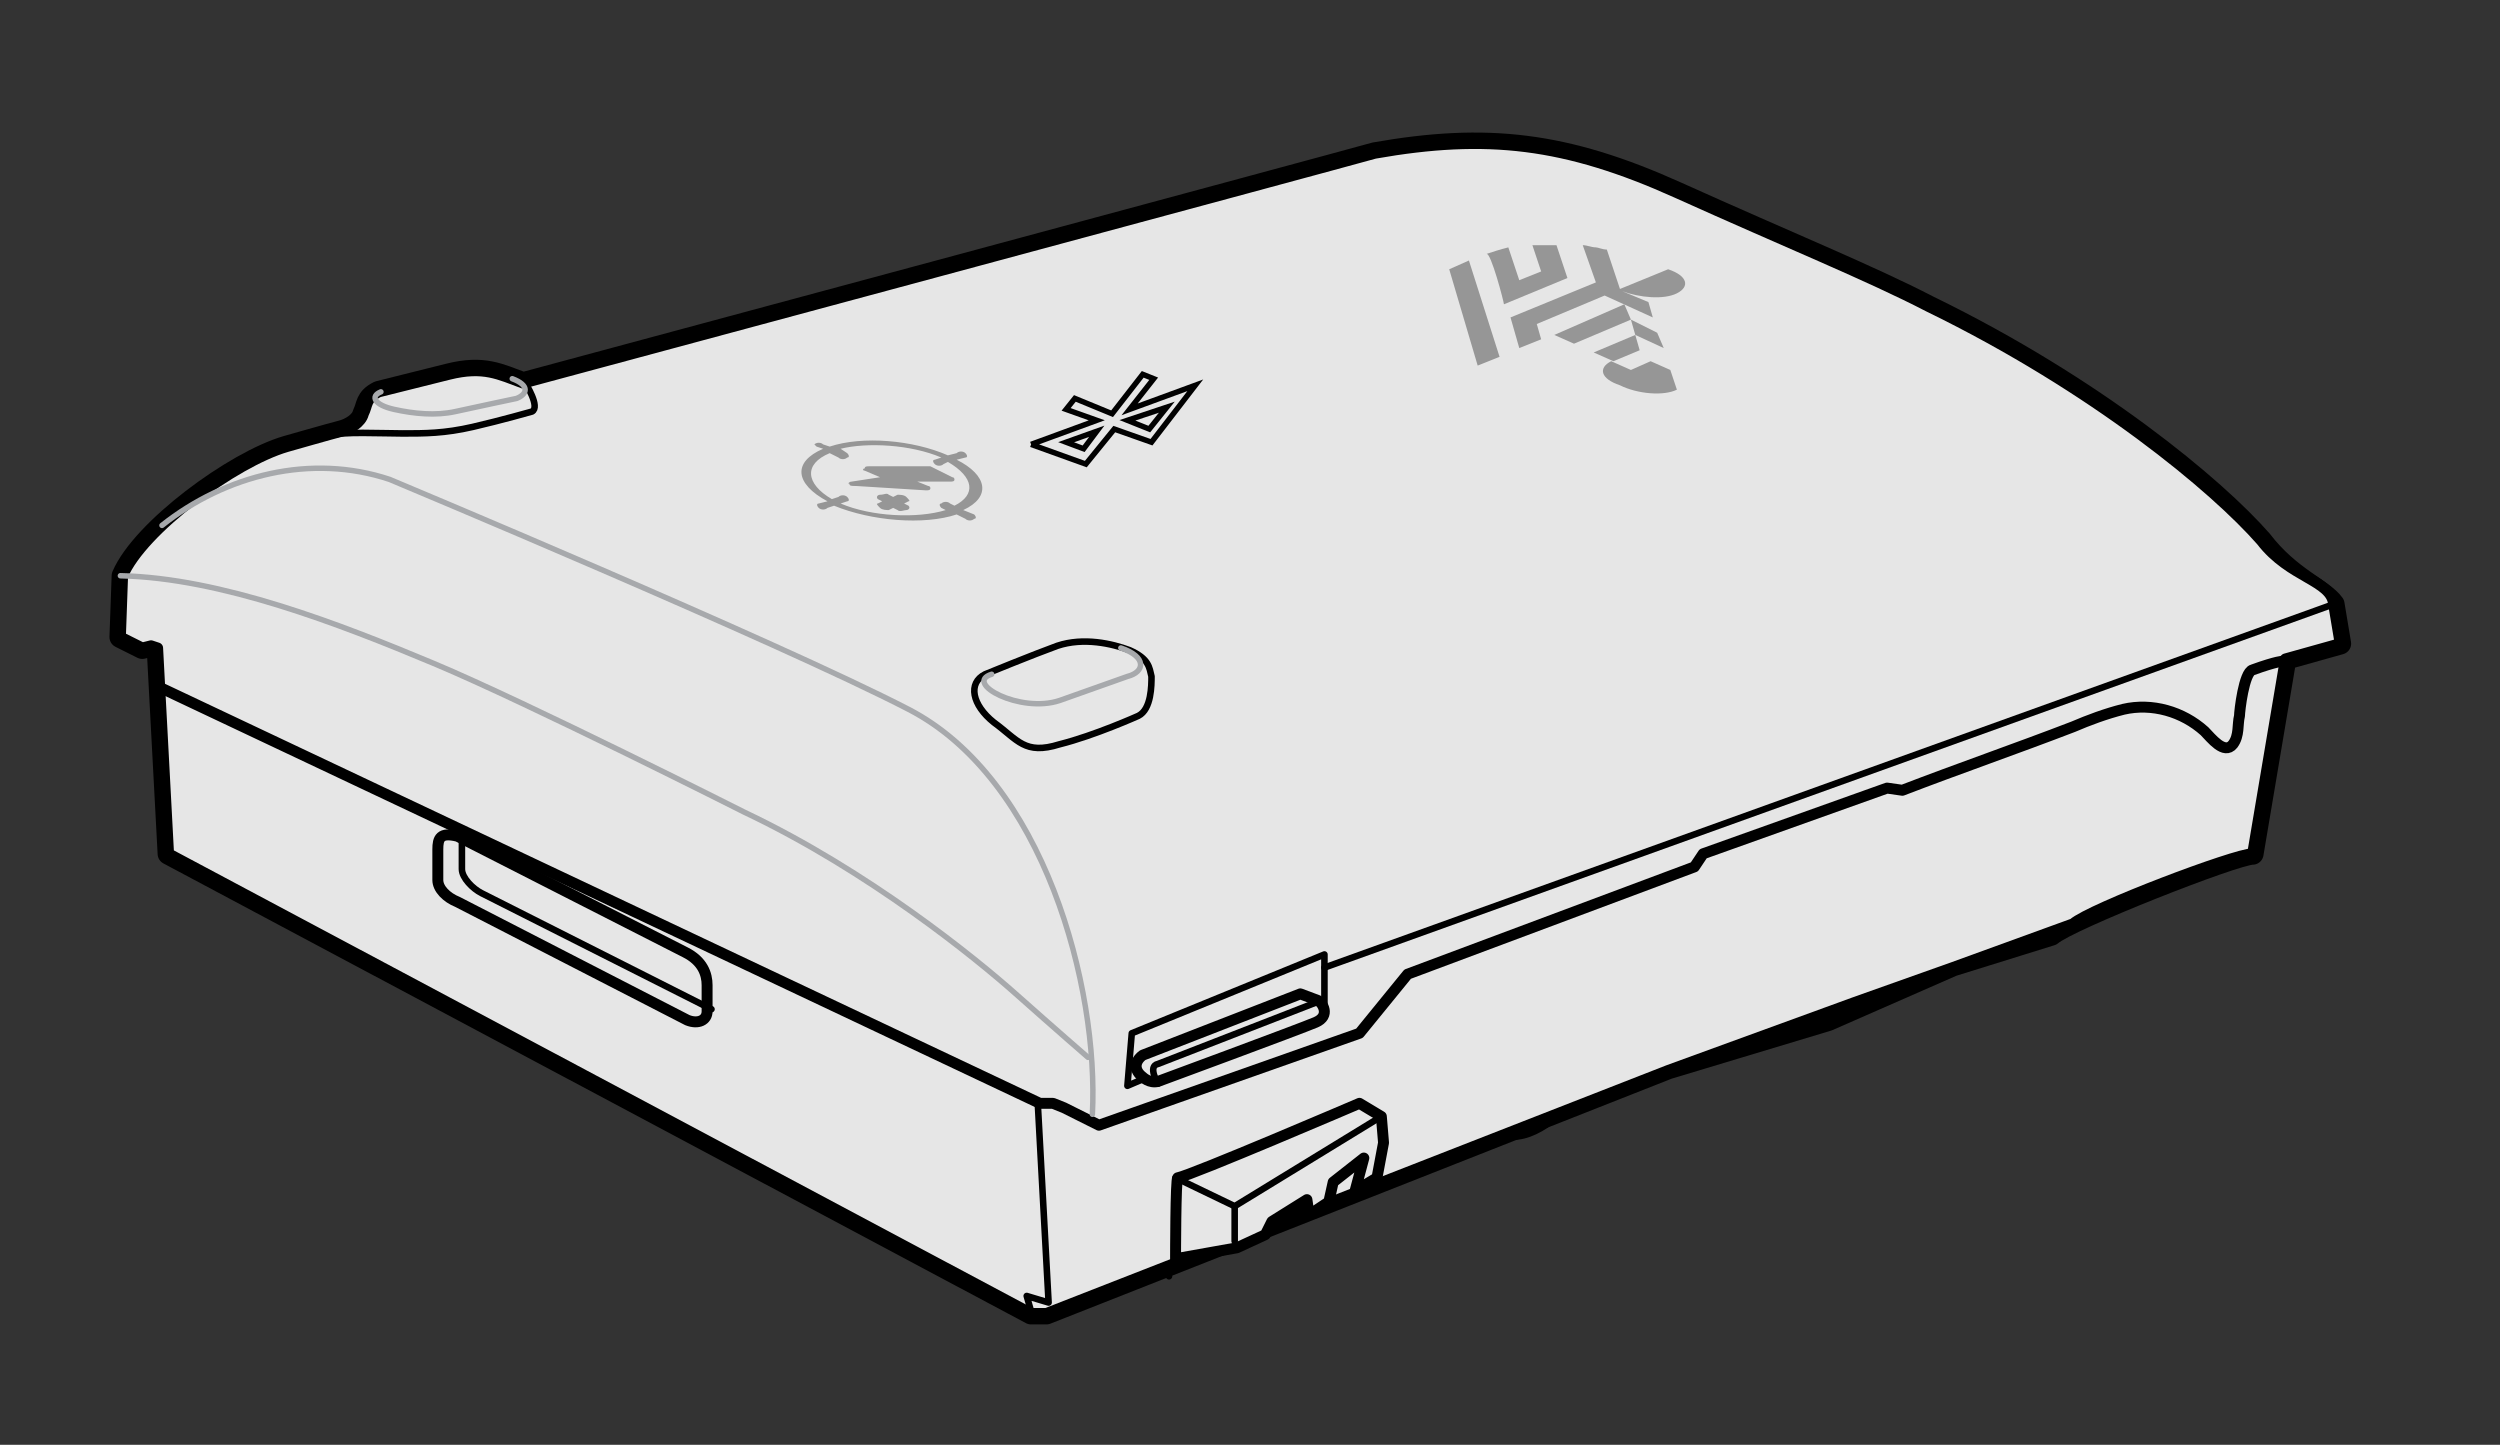 <?xml version="1.0" encoding="utf-8"?>
<!-- Generator: Adobe Illustrator 25.2.1, SVG Export Plug-In . SVG Version: 6.00 Build 0)  -->
<svg version="1.1" id="Layer_1" xmlns="http://www.w3.org/2000/svg" xmlns:xlink="http://www.w3.org/1999/xlink" x="0px" y="0px"
	 width="114.2px" height="66px" viewBox="0 0 114.2 66" style="enable-background:new 0 0 114.2 66;" xml:space="preserve">
<rect x="0" y="0" width="114.2" height="66" fill="#333333" stroke="none"/>
<style type="text/css">
	.st0{fill:none;stroke:#000000;stroke-width:0.5;stroke-linecap:round;stroke-linejoin:round;stroke-miterlimit:10;}
	.st1{fill:none;stroke:#000000;stroke-width:0.3;stroke-linecap:round;stroke-linejoin:round;stroke-miterlimit:10;}
	.st2{fill:none;stroke:#000000;stroke-width:0.5;stroke-miterlimit:10;}
	.st3{fill:none;stroke:#A7A9AC;stroke-width:0.25;stroke-linecap:round;stroke-linejoin:round;stroke-miterlimit:10;}
	.st4{fill:#FFFFFF;stroke:#000000;stroke-width:0.3;stroke-linecap:round;stroke-linejoin:round;stroke-miterlimit:10;}
	.st5{fill:#E6E6E6;stroke:#000000;stroke-linecap:round;stroke-linejoin:round;stroke-miterlimit:10;}
	.st6{fill:#E6E6E6;stroke:#000000;stroke-width:0.5;stroke-linecap:round;stroke-linejoin:round;stroke-miterlimit:10;}
	.st7{fill:#969696;}
	.st8{fill:none;stroke:#010101;stroke-width:0.25;stroke-miterlimit:10;}
	.st9{fill:none;stroke:#808285;stroke-width:0.25;stroke-miterlimit:10;}
</style>
<path class="st0" d="M108.1,22"/>
<path class="st1" d="M109.7,35.3"/>
<path class="st2" d="M42,24.5l-7.9,6.1c-1.2,0.7-2.2,1.3-2.2,1.3"/>
<path class="st2" d="M24,39.9c-0.9,0.1-1.2,0.4-1.8,0.7c-0.6,0.3-2.3,1-2.3,1"/>
<polyline class="st0" points="27.9,48.1 29.3,48.8 29.7,48.6 31.4,49.3 39.8,42.8 39.9,40.7 49.1,34 50.7,34.6 69.5,20.5 97.5,32.9 
	"/>
<line class="st0" x1="29.5" y1="48.6" x2="31.3" y2="47.2"/>
<line class="st0" x1="49.1" y1="34" x2="50.3" y2="33.1"/>
<polyline class="st0" points="25.5,42.2 28.6,43.8 29.3,43.3 29.3,41.9 30.5,41 "/>
<path class="st1" d="M25,40.3c0.8-0.3,2.1-0.3,2.1-0.3l1.2,0.6l0.3,3.2"/>
<line class="st1" x1="27.1" y1="40" x2="27.2" y2="41.8"/>
<line class="st1" x1="25" y1="40.3" x2="25.1" y2="42.1"/>
<polyline class="st0" points="29.8,41.5 30.6,42.1 31.3,41.6 31.2,40.3 32.6,39.3 "/>
<polyline class="st0" points="32,39.9 32.9,40.5 33.5,40 33.4,38.7 35.5,37.1 "/>
<path class="st0" d="M36.5,36.6l0.8,0.6l0.6-0.5l0-1.3l1.3-1c0,0,0.2-1.4,0.8-1.8s7.8-5.5,7.8-5.5c0.4-0.3,1,0.3,1,0.3l1-0.8"/>
<path class="st1" d="M29.2,48.5v-0.8l7.1-5.9l0.6-0.9v0.6c0,0,13.2-10.1,13.3-10l-0.3-5"/>
<line class="st1" x1="31.4" y1="49.3" x2="31.4" y2="47.2"/>
<line class="st3" x1="36.7" y1="31.6" x2="38.5" y2="32.7"/>
<line class="st3" x1="37" y1="30.8" x2="38.9" y2="32"/>
<line class="st3" x1="46.1" y1="24.5" x2="47.8" y2="25.6"/>
<line class="st3" x1="46.4" y1="24.3" x2="48.2" y2="25.4"/>
<line class="st3" x1="45.5" y1="29.1" x2="50.3" y2="31.6"/>
<line class="st3" x1="59.3" y1="19.1" x2="61.2" y2="20.3"/>
<line class="st3" x1="68" y1="17.5" x2="70" y2="18.5"/>
<line class="st3" x1="68" y1="14" x2="70" y2="15"/>
<line class="st3" x1="73.6" y1="12.4" x2="73.6" y2="22.3"/>
<path class="st1" d="M73.5,13.8l12.5,5.7v4l-12.6-5.6C73.5,17.8,73.5,13.7,73.5,13.8z"/>
<line class="st3" x1="79.1" y1="16.4" x2="77.5" y2="19.7"/>
<path class="st1" d="M92.2,22.1l9.3,4.2v3.3l-0.4,0.4l-8.9-3.8C92.2,26.1,92.2,22,92.2,22.1z"/>
<line class="st3" x1="93.8" y1="22.8" x2="92.2" y2="26.1"/>
<path class="st1" d="M50.1,46.6"/>
<path class="st0" d="M50.1,46.6c-1,0.6-1.5,1.4-1.5,1.6"/>
<path class="st1" d="M54.4,45.2l14.2,6.6c0.6,0.3,1.4,0,2-0.4c0.5-0.5,12.9-10.6,12.9-10.6c0.3-0.4,0-0.8-0.5-1
	c-0.5-0.2-13.9-6.1-13.9-6.1c-0.5-0.2-1,0-1.5,0.3S54.3,44.3,54.3,44.3C54,44.6,54.1,44.9,54.4,45.2z"/>
<ellipse class="st1" cx="51.2" cy="47.9" rx="1.1" ry="0.7"/>
<ellipse class="st1" cx="74.9" cy="37.9" rx="1.4" ry="0.9"/>
<line class="st1" x1="53.4" y1="48.3" x2="51.6" y2="49.6"/>
<line class="st0" x1="53.9" y1="48.6" x2="52.1" y2="49.9"/>
<g>
	<ellipse class="st4" cx="43.6" cy="53.9" rx="0.9" ry="0.6"/>
	<path class="st4" d="M43.6,54.1c-0.2,0-0.4-0.2-0.4-0.4v-1.6c0-0.2,0.2-0.4,0.4-0.4s0.4,0.2,0.4,0.4v1.6
		C44,53.9,43.8,54.1,43.6,54.1z"/>
</g>
<g>
	<ellipse class="st4" cx="46" cy="55" rx="0.9" ry="0.6"/>
	<path class="st4" d="M46,55.2c-0.2,0-0.4-0.2-0.4-0.4v-1.6c0-0.2,0.2-0.4,0.4-0.4s0.4,0.2,0.4,0.4v1.6C46.3,55,46.2,55.2,46,55.2z"
		/>
</g>
<g>
	<ellipse class="st4" cx="48.3" cy="56.2" rx="0.9" ry="0.6"/>
	<path class="st4" d="M48.3,56.4c-0.2,0-0.4-0.2-0.4-0.4v-1.6c0-0.2,0.2-0.4,0.4-0.4s0.4,0.2,0.4,0.4V56
		C48.7,56.2,48.5,56.4,48.3,56.4z"/>
</g>
<g>
	<ellipse class="st4" cx="50.6" cy="57.3" rx="0.9" ry="0.6"/>
	<path class="st4" d="M50.6,57.5c-0.2,0-0.4-0.2-0.4-0.4v-1.6c0-0.2,0.2-0.4,0.4-0.4s0.4,0.2,0.4,0.4v1.6
		C51,57.3,50.8,57.5,50.6,57.5z"/>
</g>
<g>
	<path class="st4" d="M52.6,58.3v-1.6c0-0.2,0.2-0.4,0.4-0.4s0.4,0.2,0.4,0.4v1.6"/>
</g>
<line class="st1" x1="41.1" y1="54" x2="41.1" y2="54.8"/>
<polygon class="st3" points="36.3,45.8 42.4,48.8 65.4,30.9 59.6,28.1 "/>
<line class="st3" x1="60.4" y1="27.6" x2="87.5" y2="40.2"/>
<path class="st0" d="M65.6,58.7"/>
<path class="st3" d="M84.7,42.5"/>
<path class="st3" d="M84.9,42.2"/>
<line class="st1" x1="36.9" y1="40.9" x2="35.7" y2="40.1"/>
<path class="st5" d="M88.1,14c7.6,3.7,13.1,8.3,15.2,10.7c1.3,1.7,2.8,2.2,3.3,2.9l0.3,1.8l-2.5,0.7l-1.5,8.9c-0.8,0-8.4,3-9.2,3.7
	l-4.5,1.4l-5.7,2.5l-7.3,2.2L47.8,60l-0.7,0L7.7,39l-0.5-9.4l-0.3-0.1l-0.4,0.1l-1-0.5l0.1-2.8c0.9-2.1,5.1-5.2,7.5-5.9
	c0,0,2.1-0.6,2.5-0.7c0.4-0.1,0.9-0.4,1-0.8c0.2-0.4,0.1-0.7,0.7-1c0,0,1.6-0.4,3.2-0.8c1.6-0.4,2.3,0,3.4,0.4
	c0,0,37.5-10.1,38.9-10.5c5.1-0.9,8.7-0.5,13.8,1.8S85.4,12.6,88.1,14z"/>
<path class="st6" d="M88.1,14c7.6,3.7,13.1,8.3,15.2,10.7c1.3,1.7,3.2,1.8,3.3,2.9l0.3,1.8l-2.5,0.7l-1.5,8.9
	c-0.8,0-7.4,2.5-8.2,3.2l-5.5,2l-4.5,1.6l-8.5,3.1L47.8,60l-0.7,0L7.7,39l-0.5-9.4l-0.3-0.1l-0.4,0.1l-1-0.5l0.1-2.8
	c0.9-2.1,5.1-5.2,7.5-5.9c0,0,2.1-0.6,2.5-0.7c0.4-0.1,0.9-0.4,1-0.8c0.2-0.4,0.1-0.7,0.7-1c0,0,1.6-0.4,3.2-0.8
	c1.6-0.4,2.3,0,3.4,0.4c0,0,37.5-10.1,38.9-10.5c5.1-0.9,8.7-0.5,13.8,1.8S85.4,12.6,88.1,14z"/>
<path class="st0" d="M7.3,31.4l40.2,19l0.6,0l0.5,0.2l1.6,0.8l11.9-4.2l2.2-2.7l13.1-4.9l0.4-0.6l8.4-3c0,0,0.7,0.1,0.7,0.1
	c2.6-1,5.2-1.9,7.8-2.9c0.7-0.3,1.5-0.6,2.3-0.8c1.3-0.3,2.7,0.1,3.7,1c0.3,0.3,0.9,1.1,1.3,0.6c0.3-0.4,0.2-0.9,0.3-1.3
	c0-0.2,0.2-2,0.6-2.1c1.1-0.4,1.4-0.4,1.4-0.4"/>
<path class="st6" d="M62.9,53.8l0.3-1.6L63.1,51l-1-0.6c0,0-7.7,3.3-8.3,3.4c-0.1,0-0.1,3.7-0.1,3.7l2.8-0.5l1.3-0.6l0.3-0.6l1.6-1
	l0.1,0.7l0.9-0.6l0.2-0.9l1.4-1.1l-0.4,1.5L62.9,53.8z"/>
<polyline class="st1" points="63.1,51 56.4,55.1 53.7,53.8 "/>
<line class="st1" x1="56.4" y1="55.1" x2="56.4" y2="56.7"/>
<path class="st3" d="M49.9,50.9c0.3-5.8-2.2-15.3-8.4-18.5c-6-3.1-23.7-10.5-23.7-10.5c-3.6-1.2-7.5-0.2-10.4,2.1"/>
<path class="st3" d="M5.5,26.3c4.6,0.1,10,2.2,14.3,4c4.3,1.8,14.2,6.8,14.2,6.8c5.7,2.7,10.6,6.7,12.4,8.3c1.8,1.6,3.3,2.9,3.3,2.9
	"/>
<path class="st0" d="M31.4,46.6l-10.5-5.4C20.4,41,20,40.6,20,40.2c0,0,0-0.9,0-1.4c0-0.5,0.1-0.8,0.9-0.6l10.4,5.3
	c0.8,0.4,1,1,1,1.5c0,0.5,0,1.2,0,1.2C32.3,46.6,31.9,46.8,31.4,46.6z"/>
<path class="st1" d="M32.5,46.1L22,40.8c-0.4-0.2-0.9-0.7-0.9-1.1c0,0,0-0.9,0-1.4"/>
<path class="st1" d="M14.9,19.9c0.8-0.2,2.5-0.1,3.5-0.1c1,0,1.9,0,3.2-0.3c1.3-0.3,2.7-0.7,2.7-0.7c0.4-0.2-0.3-1.3-0.3-1.3"/>
<path class="st3" d="M17.4,17.9c-0.5,0.2-0.3,0.6,0.6,0.8c0.9,0.2,1.9,0.3,2.8,0.1c0.9-0.2,2.8-0.6,2.8-0.6c0.5-0.2,0.6-0.6-0.2-0.9
	"/>
<path class="st1" d="M45,30.8c-0.8,0.4-0.6,1.4,0.4,2.2c1.1,0.8,1.4,1.5,3,1c1.6-0.4,3.6-1.3,3.6-1.3c0.6-0.3,0.6-1.4,0.6-1.8
	c-0.1-0.4-0.1-0.8-1-1.2c-0.8-0.3-2.1-0.6-3.3-0.2C47.2,29.9,45,30.8,45,30.8z"/>
<path class="st3" d="M45.3,30.8c-1.3,0.4,1.3,1.8,3.1,1.2l3.1-1.1c0.8-0.2,0.9-0.9-0.3-1.3"/>
<path class="st0" d="M52.2,48.2l7.2-2.8l0.8,0.3c0.2,0.1,0.6,0.7-0.1,1c-0.7,0.3-7.2,2.7-7.2,2.7c-0.4,0.1-0.7-0.2-0.7-0.2
	C51.8,48.9,51.8,48.5,52.2,48.2z"/>
<path class="st1" d="M60.1,45.8l-7.2,2.8c-0.5,0.1,0,0.9,0,0.9"/>
<polyline class="st1" points="60.5,46.1 60.5,43.6 51.7,47.2 51.5,49.6 52.2,49.3 "/>
<line class="st1" x1="60.5" y1="44.2" x2="106.6" y2="27.6"/>
<g>
	<path class="st7" d="M37.3,20.4l0.3,0.1c-1.4,0.6-1.3,1.6,0.2,2.4L37.4,23c-0.1,0-0.1,0.1,0,0.2c0.1,0.1,0.3,0.1,0.4,0l0.3-0.1
		c1.7,0.7,4.1,0.9,5.6,0.4l0.4,0.2c0.1,0.1,0.3,0.1,0.4,0c0.1,0,0.1-0.1,0-0.2L44,23.3c1.3-0.6,1.1-1.6-0.3-2.3l0.4-0.1
		c0.1,0,0.1-0.1,0-0.2c-0.1-0.1-0.3-0.1-0.4,0l-0.4,0.1c-1.6-0.7-3.9-0.9-5.4-0.4l-0.3-0.1c-0.1-0.1-0.3-0.1-0.4,0
		C37.1,20.2,37.2,20.3,37.3,20.4z M43,20.9L42.7,21c-0.1,0-0.1,0.1,0,0.2c0.1,0.1,0.3,0.1,0.4,0l0.2-0.1c1.2,0.7,1.3,1.5,0.3,2
		L43.4,23c-0.1-0.1-0.3-0.1-0.4,0c-0.1,0-0.1,0.1,0,0.2l0.2,0.1c-1.3,0.4-3.4,0.3-4.8-0.3l0.3-0.1c0.1,0,0.1-0.1,0-0.2
		c-0.1-0.1-0.3-0.1-0.4,0l-0.3,0.1c-1.2-0.7-1.3-1.6-0.1-2.1l0.4,0.2c0.1,0.1,0.3,0.1,0.4,0c0.1,0,0.1-0.1,0-0.2l-0.3-0.2
		C39.6,20.2,41.6,20.3,43,20.9z"/>
	<path class="st7" d="M39.5,21.5l0.7,0.3L38.9,22c-0.1,0-0.2,0.1-0.1,0.1c0,0.1,0.1,0.1,0.3,0.1l3.2,0.2c0.1,0,0.2,0,0.2-0.1
		c0,0,0-0.1-0.1-0.1L41.9,22l1.5,0c0.1,0,0.2,0,0.2-0.1c0,0,0-0.1-0.1-0.1l-1-0.5c-0.1,0-0.2,0-0.2,0l-2.6,0c-0.1,0-0.2,0-0.2,0.1
		C39.4,21.4,39.4,21.5,39.5,21.5z"/>
	<path class="st7" d="M41,22.6l-0.2,0.1l-0.2-0.1c-0.1-0.1-0.2,0-0.4,0c-0.1,0-0.2,0.1-0.1,0.2l0.2,0.1l-0.2,0.1
		c-0.1,0,0,0.1,0.1,0.2c0.1,0.1,0.3,0.1,0.4,0.1l0.2-0.1l0.2,0.1c0.1,0.1,0.3,0,0.4,0c0.1,0,0.2-0.1,0.1-0.2l-0.2-0.1l0.2-0.1
		c0.1,0,0-0.1-0.1-0.2C41.3,22.6,41.1,22.6,41,22.6z"/>
</g>
<polygon class="st7" points="74.9,16 74.7,15.3 72.8,16.1 73.7,16.5 "/>
<path class="st7" d="M73.3,13.5l2.2,1l-0.2-0.7l0,0l-1.2-0.5c0.8,0.3,1.9,0.4,2.5,0.1c0.6-0.3,0.5-0.8-0.4-1.1L74,13.2l0,0l-0.6-1.8
	c-0.2,0-0.4-0.1-0.5-0.1c-0.2,0-0.4-0.1-0.6-0.1l0.6,1.7L69,14.5l0.4,1.4l1-0.4l-0.2-0.7L73.3,13.5z"/>
<polygon class="st7" points="74.2,13.9 71,15.3 71.9,15.7 74.5,14.6 "/>
<polygon class="st7" points="76,15.9 75.7,15.2 74.5,14.6 74.7,15.3 "/>
<path class="st7" d="M68.7,13.9L68.7,13.9L68.7,13.9l2.9-1.2l-0.5-1.5c-0.4,0-0.7,0-1.1,0l0.4,1.2l-1,0.4l0,0l-0.5-1.5
	c-0.4,0.1-0.7,0.2-1,0.3C68.1,11.5,68.7,13.8,68.7,13.9z"/>
<polygon class="st7" points="67.1,11.9 66.2,12.3 67.5,16.7 68.5,16.3 "/>
<path class="st7" d="M76.3,16.9l-0.9-0.4l-0.9,0.4l-0.9-0.4c-0.6,0.3-0.5,0.8,0.4,1.1c0.8,0.4,2,0.5,2.6,0.2L76.3,16.9z"/>
<polyline class="st1" points="47.1,59.9 46.9,59.2 47.9,59.5 47.4,50.3 "/>
<polygon class="st8" points="49.5,20.5 48.7,20.2 50.1,19.7 49.5,20.5 "/>
<polygon class="st8" points="52.5,19.6 51.5,19.2 53.3,18.6 52.5,19.6 "/>
<polyline class="st8" points="47.1,20.3 49.6,21.2 50.9,19.6 52.6,20.2 52.6,20.2 54.6,17.6 51.6,18.7 52.7,17.3 52.2,17.1 
	50.8,18.9 49.1,18.2 48.7,18.7 50.1,19.2 47.1,20.3 "/>
<path class="st9" d="M141.6,37.5"/>
<path class="st9" d="M52.6,16.9"/>
</svg>
